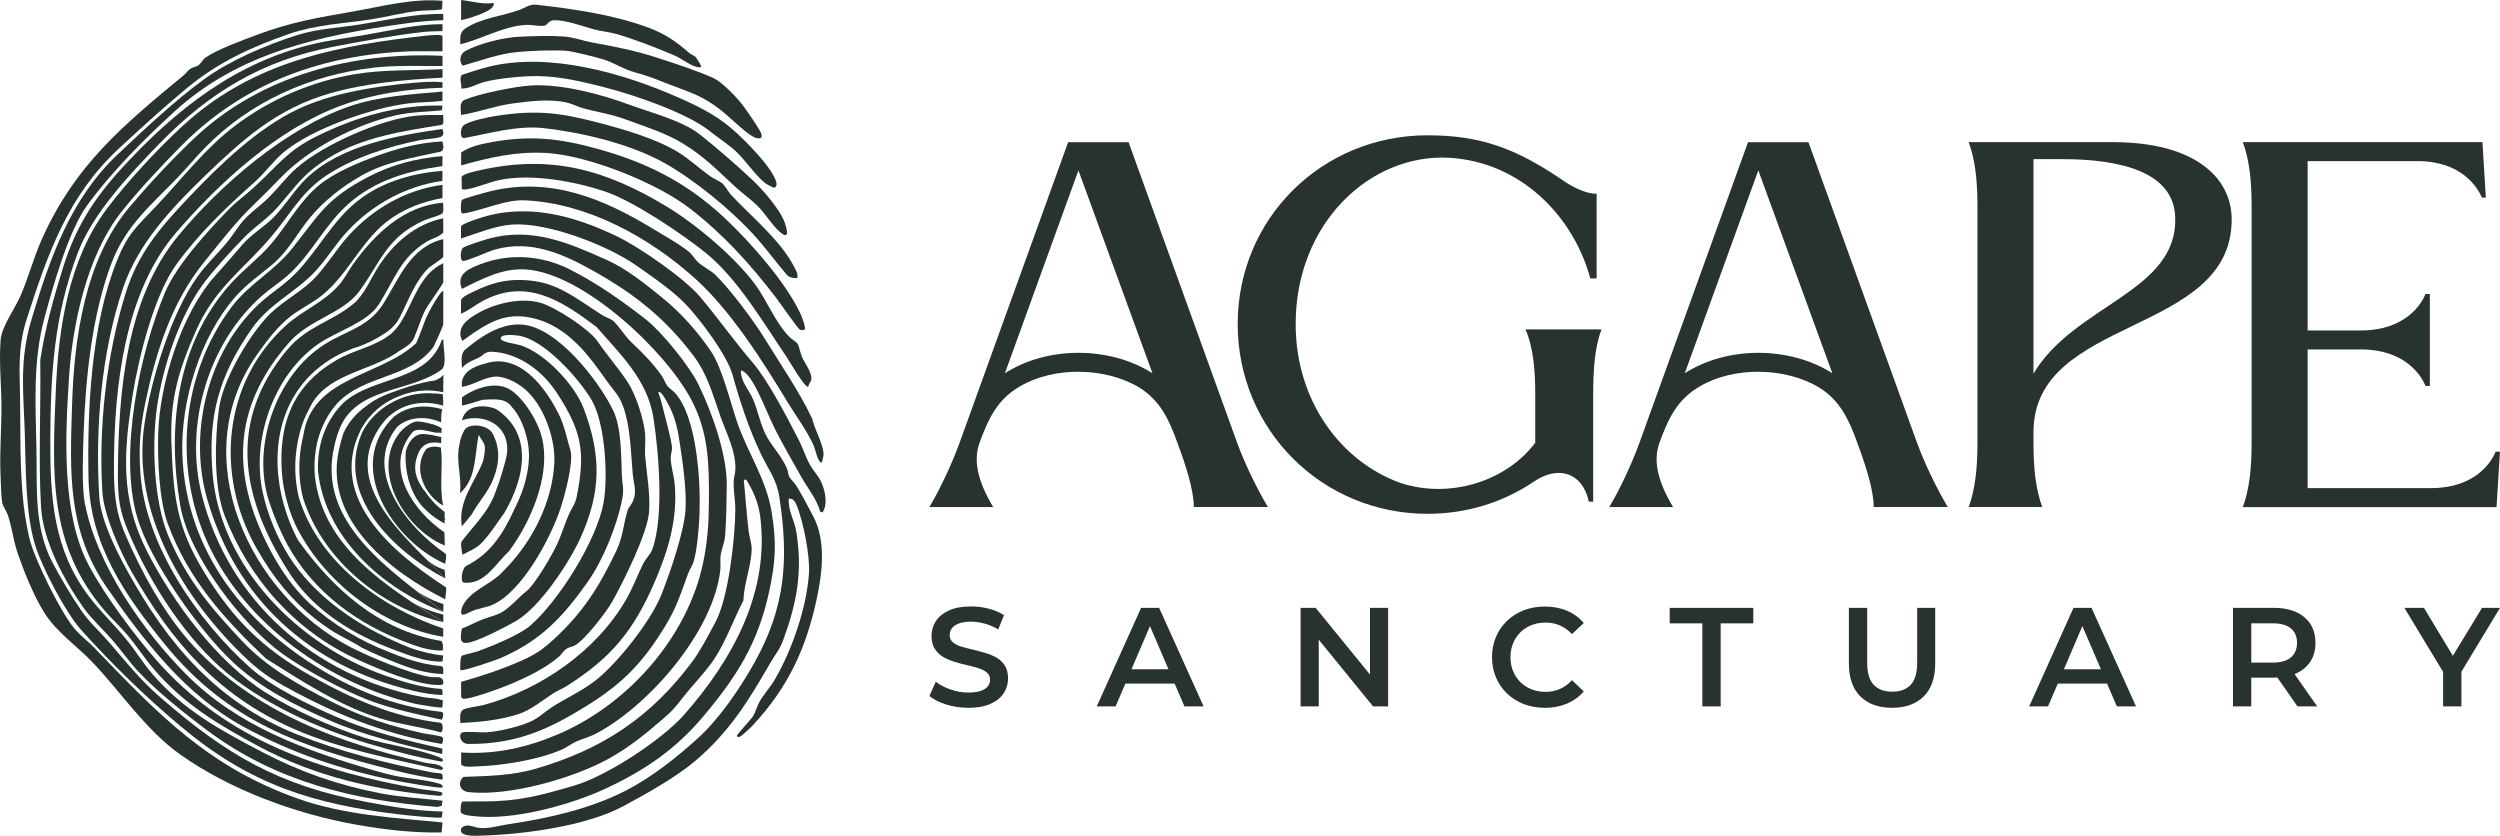 <?xml version="1.0" encoding="UTF-8"?>
<svg id="Layer_1" data-name="Layer 1" xmlns="http://www.w3.org/2000/svg" viewBox="0 0 639.52 213.79">
  <g>
    <g>
      <path d="M190.27,122.77c.43,4.32.71,8.67,1.22,12.99.17,1.43.78,3.24.79,4.59.01,4.01-2.02,9.07-2.09,13.22-2.45,4.7-4.49,10.46-7.38,14.87-2.14,3.27-5.62,6.79-8.11,9.97-2.24,2.86-2.51,3.23-5.28,5.64-4.35,3.78-8.81,7.35-13.9,10.14-9.06,4.95-25.38,9.59-35.66,8.44-2.3-.26-2.91-2.51-1.3-3.89,6.16-.24,12.28-.31,18.24-2.02,17.16-4.94,29.74-13.24,40.36-27.57,2.09-2.81,4.09-6.75,5.8-9.89,3.42-6.27,5.08-21.58,5.14-28.83.02-2.54-.56-4.95-.4-7.56.05-.81.35-1.75.4-2.58.28-4.57-2.22-9.36-3.73-13.57-2.09-5.81-3.31-10.92-7.12-15.92-7.1-9.31-14.6-15.34-24.78-21.11-8.07-4.58-16.46-8.53-25.96-5.83-1.47.42-7.23,3.03-8.04,2.89-.89-.16-.7-2.62-.11-3.29.46-.53,5.52-2.09,6.56-2.38,11.12-3.06,20.37.99,30.33,5.43,5.01,2.24,9.83,6.14,14.07,9.57,4.8,3.88,9.13,8.73,12.58,13.84,2.77,4.09,4.9,12.79,6.54,17.7,2.7,8.11,7.56,14.78,8.96,23.42,1.27,7.81,1.02,12.48-.62,20.17-2.86,13.36-8.36,21.96-17.03,32.24-6.98,8.27-14.91,13.65-24.69,18.22-9.14,4.27-23.92,8.32-33.98,7.09-.79-.1-2.88-.26-3.2-.97-.17-.5.01-2.61.42-2.75,1.85-.04,3.7-.04,5.54-.04,8.96.01,14.68-1.59,23.13-4.06,8.22-2.41,22.34-11.66,28.01-18.08,12.41-14.06,22.07-31.53,19.45-51.02-.44-3.27-1.83-6.41-3.55-9.17l-.6.11Z" fill="#28322f"/>
      <path d="M117.96,57.91c.17-.62,3.45-1.68,4.22-1.94,12.23-4.23,24.58-.89,35.85,4.59,5.65,2.75,17.01,10.6,21.02,15.33,4.65,5.49,8.8,11.42,13.51,16.88,3.78,4.39,9.1,14.51,11.85,19.93,1.05,2.06,1.81,4.56,2.91,6.42.83,1.4,1.95,2.5,2.69,4.06,1.07,2.27,1.83,5.7.4,7.91l-.58-.18c-.97-3.35-3.18-5.97-4.83-8.88-2.12-3.75-4.32-7.56-6.3-11.38-2.1-4.04-3.76-8.81-6.02-12.65-.77-1.3-1.57-2.5-2.91-3.24-.63,0,.08,2.05.2,2.38.59,1.63,1.85,3.15,2.57,4.78,1.44,3.25,1.99,7.04,3.8,10.11,1.62,2.75,3.71,4.8,5,7.91.26.63.28,1.5.56,2.03s1.31,1.51,1.76,2.22c1.46,2.28,3.1,5.48,4.39,7.93,3.36,6.34,2.28,14.69.79,21.46-2.78,12.69-7.41,22.44-16.29,31.98-.49.53-2.94,2.87-3.42,2.94-.36.06-.43.03-.65-.26-.02-.32,3.64-4.22,4.13-5,.68-1.08.99-2.5,1.66-3.7,1.1-1.97,2.81-3.76,3.97-5.77,4.38-7.54,8.1-18.32,8.7-27.05.31-4.44-1.45-13.48-3.22-17.63-.37-.87-.88-1.63-1.94-1.54-.26,3.01,1.46,5.55,1.93,8.5,1.64,10.25.12,18.19-3.37,27.71-.89,2.42-2.1,3.76-3.3,5.84-5.56,9.66-10.42,17.55-19.01,24.89-5.06,4.32-12.67,8.56-18.63,11.76-9.5,5.11-25.81,7.25-36.58,7.52-1.17.03-5.58.33-4.85-1.86,1.34-1.5,3.09-.29,4.64-.13,2.59.25,5.06-.6,7.57-.97,10.12-1.48,20.96-3.94,30.07-8.66,6.56-3.39,12.81-8.37,18.27-13.31s10.78-12.71,14.53-19.44c7.89-14.17,8.75-26.39,6.3-42.32-.69-4.48-2.85-7.08-4.71-10.98-3.08-6.44-5.34-13.33-7.24-20.18-1.39-5.01-7.95-13.72-11.56-17.64-3.39-3.68-8.79-7.37-12.95-10.29-7.45-5.22-22.62-11.12-31.75-10.56-4.43.27-9.01,2.26-13.21,3.57v-3.08Z" fill="#28322f"/>
      <path d="M113.2.2l-.13,2.2c-2.01.33-4.09.2-6.1.41-3.94.41-8.03,1.52-11.98,2.13-7.42,1.15-14.02,1.31-21.23,3.8-9.46,3.28-17.98,7.24-25.72,13.61-5.8,4.77-11.94,10.38-17.48,15.5-13.21,12.19-18.31,26.99-23.69,43.65-2.39,7.41-1.84,13.14-1.73,20.71.18,11.75-.34,24.28,2.44,35.7,1.27,5.21,8.06,18.97,11.56,23.01,1.53,1.77,3.46,3.18,5.07,4.86,16.28,16.98,29.22,30.5,52.19,38.59,11.65,4.1,24.56,4.87,36.8,6.01l-.23,2.56c-7.32.16-14.86-.73-22.06-2.02-15.27-2.73-32.02-8.87-44.72-17.85-8.89-6.29-15.05-15.78-22.48-23.61-4.27-4.49-9.28-7.66-12.58-13.05-2.55-4.15-5.01-10.22-6.6-14.86-1.12-3.28-1.48-6.7-2.52-9.79-.32-.96-1.31-2.31-1.44-3.13-.31-1.97-.32-4.69-.42-6.73-.3-6.18.26-12.11.22-18.29-.04-5.45-.65-11.22-.21-16.69.27-3.4,3.56-7.8,5.01-11.08,2.1-4.77,3.42-9.93,5.56-14.71,8.51-19.01,20.79-29.09,36.33-41.94.54-.45,1.04-1.2,1.6-1.58.67-.45,1.36-.44,1.97-.82.76-.47,1.19-1.52,1.93-2.05,2.84-2.02,9.62-4.51,13.07-5.8,8.94-3.34,15.5-4.39,24.77-6.02,7.62-1.34,14.93-3.37,22.81-2.72Z" fill="#28322f"/>
      <path d="M117.96,76.78c.17-.82,2.17-1.69,2.91-2.06,5.47-2.71,9.92-3.67,16.04-2.78,6.6.95,11.69,5.25,17.15,8.68.86.54,2.09.87,2.85,1.52,1.27,1.09,2.93,3.82,4.56,5.37,2.96,2.83,5.43,5.23,7.83,8.66.54.78.97,2.03,1.5,2.67.48.57,1.38,1.1,1.98,1.79,5.52,6.31,6.45,22.47,6.17,30.6-.12,3.41-.57,9.02-1.46,12.25-.33,1.22-1.07,2.15-1.48,3.28-1.83,5.02-2.99,8.75-5.85,13.42-5.75,9.4-10.86,14.67-20.24,20.48-9.89,6.13-18.1,9.72-30.08,9.65-2.19-.01-2.67-2.57-1.56-2.95.99-.33,4.73.06,6.13-.02,3.18-.2,8.13-1.4,11.07-2.64,2.19-.92,3.76-2.53,5.73-3.81,3.6-2.33,7.66-4.11,11.09-6.79,5.66-4.41,14.19-15.23,16.85-21.88,2.16-5.39,5.87-16.23,6.21-21.8.32-5.3-.79-12.7-1.62-18.05-.53-3.41-1.26-6.16-2.92-9.2-.25-.46-1.74-3.37-2.42-2.84.43,1.17.77,2.39,1.06,3.61.62,2.61,2.29,8.32,2.45,10.62.05.73-.35,1.74-.34,2.55.01,2,.8,4.49,1,6.57.87,8.97-1.63,17.15-5.13,25.26-5.34,12.38-11.07,19.34-22.5,26.57-1,.63-2.23,1.12-3.22,1.74-2.86,1.79-5.9,4.41-9.08,5.42-4.91,1.57-9.77,2.02-14.9,2.29.08-1.15-.39-2.76.81-3.46.78-.46,3.98-.84,5.19-1.16,14.54-3.94,28.73-13.75,36.34-26.83,1.87-3.22,2.92-6.24,4.5-9.41.58-1.17,1.82-2.29,2.26-3.5,3.06-8.29,1.69-24.73.33-33.59-1.5-9.81-8.42-16.3-14.57-23.37-9.05-6.79-17.98-12.67-29.24-6.58-1.84.99-3.5,2.37-5.43,3.21v-3.48Z" fill="#28322f"/>
      <path d="M117.76,171.44c.02-.79-.16-3.22.44-3.73.16-.13,3.28-.83,3.98-1.09,3.59-1.32,10.6-4.13,13.36-6.5,7.39-6.34,17.18-22,18.87-31.59,1.18-6.68.41-20.37-3.12-26.29-3.3-5.52-12.06-15.34-18.59-16.37-.76-.12-4.84-.6-4.6.81.14.82,4.06,1.33,4.96,1.61,6.32,1.97,13.99,10.17,16.29,16.29,4.53,12.03,4.43,21.39-.89,33.08-2.91,6.4-10.33,17.59-16.39,21.16-2.56,1.5-8.6,4.56-11.33,5.36-3.3.97-3.03-.62-2.59-3.38,1.88-.7,3.63-1.74,5.52-2.43,2.98-1.08,4.13-.99,6.7-3.23,1.63-1.42,2.57-2.53,4.37-3.97,2.2-1.76,6.62-9.41,7.88-12.18,1.09-2.41,1.86-4.99,2.91-7.42.7-1.61,1.59-2.54,1.97-4.39,2.34-11.53,1.32-16.91-5.03-26.65-3.65-5.59-9.76-10.26-16.68-10.55-.96-.04-1.22.16-2.01.56-1.35,1.51-4.01,1.51-5.61,3.64,0-1.6-.53-3.73,1-4.88.99-.83,2.05-1.67,3.17-2.45,3.35-2.33,7.18-4.12,11.21-3.82,8.98.66,19.53,14.26,23.25,21.84,2.23,4.55,2.07,11.79,2.28,16.79.1,2.24.58,3.2.14,5.7-1.19,6.66-4.91,15.88-8.8,21.39-6.41,9.08-12.1,15.18-22.47,19.64-1.14.49-9.74,3.46-10.18,3.03Z" fill="#28322f"/>
      <path d="M113.19,9.14v3.97h-8.05c-22.66.86-42.69,8-58.7,24.13-4.98,5.02-11.14,11.57-15.48,17.09-8.68,11.03-12.43,28.51-13.31,42.31-.94,14.73-1.99,34.84,5.13,48.11,4.1,7.63,11.47,17.56,17.21,24.1,18.03,20.54,41.77,28.49,68.04,33.08.88.15,4.8.44,5.08.88.25.39-.27.75-.59.78-16.37-1.4-31.83-4.9-46.33-12.66-10.26-5.49-19.11-10.76-26.79-19.7-2.41-2.81-4.47-6.03-6.86-8.84-1.78-2.11-3.85-3.98-5.66-6.06-14.59-16.85-13.5-35.48-12.6-56.51.68-15.9,3.25-33.35,13.02-46.37,5.27-7.02,12.8-15.11,19.24-21.08,16.71-15.48,36.5-20.13,58.63-22.81,2.04-.25,4.72-.59,6.73-.64.46-.01.86.11,1.29.22Z" fill="#28322f"/>
      <path d="M117.96,192.49c8.8.57,16.82-1.26,24.83-4.67,17.77-7.58,33.03-24.69,37.06-43.79,1.18-5.59,1.48-10.5,1.5-16.2.03-9.13-.07-17.04-4.41-25.39-6.55-12.61-27.43-32.19-42.01-33.48-6.18-.54-11.43,2.29-16.76,4.94-1.62-3.77,1.84-5.2,4.71-6.31,7.39-2.85,15.64-2.28,22.7,1.24,6.89,3.44,13.51,8.11,19.56,12.82,4.17,3.25,11.29,12.05,13.58,16.81,3.44,7.12,7.31,17.94,7.19,25.81-.06,4.17-.1,8.55-.41,12.7-.14,1.93-.97,3.54-1.17,5.18-.15,1.18.07,2.47-.07,3.7-1.77,15.71-18.31,34.81-31.99,41.91-1.69.87-3.34,1.22-4.98,1.98-1.19.55-2.31,1.46-3.56,2-6.29,2.72-15.44,4.15-22.28,4.34-1.09.03-2.67.24-3.48-.5v-3.08Z" fill="#28322f"/>
      <path d="M113.2,17.68v2.19c-9.62.51-19.73,1.38-29,4.07-13.37,3.88-22.16,11.75-31.89,21.15-8.49,8.2-17.09,17.35-20.9,28.77-5.55,16.68-7.07,35.66-6.02,53.19.35,5.83,4.3,13.76,7.13,18.9,10.36,18.82,23.06,33.78,43.49,41.93,10.96,4.37,22.83,7.38,34.41,9.69.7.14,1.93.16,2.46.32s.38,1.57.23,1.56c-4.18-.55-8.22-1.39-12.3-2.4-23.84-5.91-42.54-12.49-58.51-32.07-10.35-12.69-19.35-25.68-19.66-42.71-.33-17.66.66-38.98,7.25-55.51,2.86-7.18,5.14-8.8,10.13-14.1,6.6-7.01,12.55-14.81,20.29-20.63,8.93-6.71,19.56-11.27,30.62-13.08,7.36-1.21,14.86-.87,22.29-1.26Z" fill="#28322f"/>
      <path d="M113.2,14.3v2.58c-5.86.06-11.73-.24-17.56.42-16.3,1.85-31.79,8.75-43.24,20.53-2.28,2.34-4.39,4.89-6.65,7.26-6.9,7.21-13.51,12.48-17.19,22.14-5,13.14-6.65,29.26-7.16,43.3-.17,4.78-.55,13.77.3,18.19,3,15.7,14.81,32.6,25.93,43.8,13.19,13.29,30.65,19.54,48.28,24.63,1.57.45,3.14.87,4.73,1.23,3.61.81,8.52,1.07,11.8,2.11.47.15.91.37.76.93-.41.43-10.32-1.41-11.73-1.68-13.92-2.75-26.9-7.09-39.33-13.91-14.63-8.02-25.37-21.9-34.72-35.4-10.28-14.84-9.53-29.68-8.98-47.05.54-17.05,3.35-37.02,14.71-50.45,5.02-5.93,11.21-12.59,16.88-17.89,16.88-15.79,40.34-21.84,63.17-20.76Z" fill="#28322f"/>
      <path d="M113.39,3.57v1.59c-3.22.11-6.42.38-9.6.83-21.71,3.07-42.45,7.32-59.13,22.51-7.86,7.16-16.03,15.38-22.32,23.96-4.82,6.57-8.79,20.81-10.99,28.94-2.95,10.9-2.26,22.14-2.03,33.31.2,10.07-.68,20.11,4.13,29.24,2.03,3.85,4.84,8.59,7.3,12.17,2.17,3.16,4.68,5.32,7.14,8.16,4.51,5.21,7.81,9.49,13.11,14.1,16.9,14.7,30.3,22.57,52.7,26.76,6.36,1.19,13.04,2.34,19.51,2.45l-.19,1.5c-.51.36-9.1-.55-10.44-.71-22.73-2.65-38.69-7.77-56.32-22.54-8.9-7.46-17.8-16.08-25.53-24.73-4.01-4.49-10.18-16.29-11.87-22.1-2.41-8.27-2.24-19.59-2.52-28.27-.35-10.7-1.42-18.57,1.73-29.05,4.67-15.58,9.96-30.84,22.1-42.26,6.72-6.33,14.58-13.73,21.99-19.13,6.73-4.91,16.03-8.86,24-11.36,5.05-1.59,10.27-1.8,15.47-2.61,7.23-1.13,14.43-2.92,21.78-2.75Z" fill="#28322f"/>
      <path d="M113.2,6.16v1.79c-1.55.07-3.31.06-4.84.22-7.29.8-15.95,2.41-23.21,3.81-17.99,3.47-31.53,11.62-44.17,24.57-7.56,7.75-17.27,17.99-21.1,28.16-6.02,15.98-6.94,30.7-7.01,47.62-.06,14.75.7,28.23,9.95,40.33,2.94,3.85,6.47,7.2,9.52,10.94,2.3,2.82,4.19,5.95,6.57,8.73,8.02,9.35,17.47,14.47,28.2,20.07,9.77,5.1,19.32,8.44,30.19,10.53,5.25,1.01,10.58,1.31,15.89,1.89l-.17,1.3-1.11.3c-21.5-1.67-41.23-6.47-58.68-19.41-5.79-4.29-12.87-9.96-17.8-15.17-2.34-2.47-4.32-5.37-6.55-7.95-2.34-2.71-5.48-5.55-7.5-8.39-4.99-7.06-10.41-17.14-10.89-25.86-.68-12.31-.02-25.23-.19-37.55,1.21-7.98,3.45-16.04,5.86-23.74,3.21-10.26,7.86-17.56,15.09-25.43,13.59-14.8,28.97-26.99,48.97-31.68,4.42-1.04,8.89-1.57,13.35-2.34,6.53-1.13,12.93-2.74,19.63-2.72Z" fill="#28322f"/>
      <path d="M113.19,21.06v1.39c-8.81.27-17.64,1.53-25.93,4.56-16.11,5.91-31.03,19.56-42.11,32.38-13.28,15.37-15.89,39.42-16,59.09-.04,6.57.17,11.83,2.76,17.92,4.21,9.94,10.27,20.95,17.61,28.87,15.7,16.93,37.23,24.86,59.34,29.86,1.56.35,3.56.15,4.53,1.43l-.49.42c-12.69-2.9-26.03-5.34-37.98-10.62-19.2-8.47-30.87-22.06-41.15-39.9-2.99-5.19-7.22-14.73-7.58-20.62-1.01-16.59,1-34.7,5.86-50.55,3.25-10.59,8.92-17.07,16.38-24.94,7.75-8.17,17.46-17.53,27.68-22.38,8.7-4.13,19.47-5.83,29.04-6.72,2.71-.25,5.33-.48,8.04-.2Z" fill="#28322f"/>
      <path d="M113.19,23.44l-.02,2.36c-2.83.37-5.74.3-8.59.64-9.34,1.11-24.89,6.48-32.11,12.59-2.56,2.17-4.76,5.27-7.34,7.55-7.25,6.42-14.3,13.18-20.03,21.09-5.62,7.76-9.61,23.65-11.13,33.17-2.32,14.59-3.28,26.61,3.64,40.2,6.67,13.1,17.96,28.37,30.51,36.23,7.13,4.46,17.23,8.96,25.26,11.49,5.93,1.87,13.58,2.77,19.06,4.97.35.14.68.38.95.64l-.31.48c-6.34-1.13-12.63-2.79-18.8-4.61-12.85-3.78-28.12-10.68-38.1-19.71-10.22-9.24-19.08-23.51-24.07-36.32-1.91-4.9-1.99-9-1.94-14.13.17-20.07,2.17-43.69,15.38-59.71,10.86-13.17,27.6-27.61,43.9-33.18,7.71-2.63,15.68-3.04,23.74-3.77Z" fill="#28322f"/>
      <path d="M117.96,174.42c5.16-1.48,10.32-3.15,15.23-5.33,3.66-1.62,5.46-2.8,8.41-5.5,7.54-6.9,11.69-13.53,16.06-22.68,1.8-3.77,1.77-6.86,2.91-10.4.25-.79,1.05-1.54,1.39-2.38,1-2.44.13-4.41-.1-6.85-.54-5.93-.57-16.01-4.29-20.74-1.51-1.92-2.48-3.25-3.89-5.24-4.2-5.91-9.25-11.68-16.5-13.7-6.65-1.84-11.07.2-15.93,3.5-.97.66-1.96,1.37-2.99,2.11-.89-1.76-.5-3.2.46-4.39.95-1.19,2.47-2.12,3.81-2.86,4.47-2.45,10.82-3.93,15.8-2.48,3.71,1.08,12.41,6.69,14.56,9.87,2.45,3.62,5.36,6.85,7.75,10.53,2.05,3.17,4.12,9.51,4.4,13.28.13,1.8-.14,3.76,0,5.56.37,4.46,1.37,9.81.99,14.3-.47,5.58-6.44,17.49-9.3,22.68-1.52,2.76-7.04,9.91-9.66,11.4-.73.41-1.43.31-2.36,1.02-.72.55-1,1.21-1.62,1.76-4.83,4.27-13.51,7.77-19.67,9.73-.92.29-4.4,1.41-5.06,1.09-.1-.1-.4-.34-.4-.4v-3.87Z" fill="#28322f"/>
      <path d="M113.18,32.99c.34.82.43,1.76-.57,2.08-1.31.42-3.66.48-5.18.78-8.11,1.62-17.31,4.55-24.18,9.2-6.38,4.32-9.19,10.1-14.06,15.74-7.32,8.5-14.27,12.96-19.07,23.84-4.41,9.99-6.69,17.55-6.27,28.71.49,13.33,1.24,21.35,8.27,32.85,7.4,12.11,15.02,19.7,27.36,26.67,10.39,5.86,21.26,10.63,33.26,12.03.69.28.69,2.39-.05,2.44-5.02-1.41-10.39-2-15.35-3.53-10.55-3.24-20.08-9.55-29.34-15.35-10.7-10.15-19.93-20.38-25.09-34.51-2.23-6.12-2.62-16.43-2.44-23.01.36-12.81,5.95-30.84,14.61-40.42,2.39-2.64,4.62-5.26,6.95-7.95s5.39-4.41,7.85-6.85c3.1-3.09,5.36-7.08,8.54-10.13,8.81-8.45,23.1-10.91,34.75-12.6Z" fill="#28322f"/>
      <path d="M113.19,27.02l-.13,1.2c-3.99.4-7.86.4-11.79,1.28-10.13,2.26-22.18,8.41-29.4,15.89-2.59,2.68-4.86,4.96-7.55,7.55-4.09,3.95-8.45,9.61-12.11,14.11-8.33,10.24-12.4,23.24-15.04,36.01-1.35,6.53-1.71,11.31-1.25,18.01,1.27,18.43,14.59,37.63,28,49.67,5.56,4.99,15.2,9.65,22.12,12.65,8.77,3.8,17.83,6.03,27.14,8.12l-.09,1.38c-9.87-2.4-19.7-4.62-29.04-8.71-8.89-3.89-17.25-8.09-24.4-14.73-8.66-8.04-21.3-25.89-24.58-37.2-4.71-16.22.63-41.92,7.11-57.36,2.98-7.1,10.86-15.67,16.28-21.26,2.08-2.15,4.3-3.69,6.46-5.66,6.03-5.49,8.44-9.37,16.22-13.18,10.04-4.93,20.74-8.06,32.05-7.78Z" fill="#28322f"/>
      <path d="M113.39,29.4c-.12.68.32,2.2-.34,2.54-9.89,1.59-20.42,3.13-29.05,8.5-6.79,4.23-8.15,7.11-13.12,12.7-2.52,2.84-5.68,4.83-8.25,7.44-3.14,3.18-7.3,7.73-10.02,11.23-6.53,8.38-11.05,22.1-12.49,32.61-1.3,9.47-.79,23.74,2.91,32.58,4.7,11.21,10.81,18.39,19,27.08,6.4,6.79,14.49,11.22,22.74,15.4,7.89,3.99,14.85,6.17,23.48,8.11.91.2,4.62.6,4.95,1.01s.05,1.23-.13,1.72c-13.21-2.23-25.42-6.83-37.17-13.09-5.02-2.67-8.39-4.54-12.58-8.47-16.04-15.06-29.81-37.4-26.36-60.34,1.73-11.48,6.76-28.1,13.49-37.56,2.34-3.29,5.19-5.92,7.71-8.98,1.5-1.82,2.69-3.92,4.27-5.66,1.79-1.98,4.06-3.5,5.97-5.36,2.56-2.49,4.72-5.44,7.44-7.85,6.71-5.95,21.6-12.53,30.5-13.4,2.34-.23,4.7-.2,7.05-.2Z" fill="#28322f"/>
      <path d="M113.19,47.28v3.38c-5.26.96-10.18,2.83-14.4,6.16-6.78,5.37-10.34,14.46-17.44,19.51-2.3,1.63-4.85,2.89-7.08,4.64-3.35,2.63-6.08,6.28-8.53,9.75-18.39,26.1-2.12,61.24,23.87,74.79,4.8,2.5,15.55,7.01,20.72,7.69.93.12,2.59-.34,2.97.81.29.89.09,1.21-.81,1.22-5.88.1-15.76-4.1-21.23-6.6-15.73-7.21-27.62-20.61-33.8-36.73-2.84-7.41-2.53-19.41-1.46-27.28.98-7.25,6.97-17.48,11.79-22.98,3.64-4.15,8.17-6.21,11.93-9.73,3.29-3.08,6.32-8.23,9.53-11.73,6.27-6.86,14.64-11.66,23.94-12.91Z" fill="#28322f"/>
      <path d="M113.17,36.18c.19.89.63,2.15-.43,2.6-7.34,1.68-14.06,2.52-20.66,6.35-4.68,2.72-9.06,6.14-12.56,10.29-3.58,4.25-5.53,8.64-9.93,12.31-3.29,2.74-6.42,4.86-9.33,8.15-9.06,10.23-14.11,26.9-13.61,40.44.92,25.12,16.67,44.43,37.82,56.34,8.86,4.99,18.32,8.32,28.49,9.45.78.11.28,1.93-.04,1.99-7.45-1.68-14.71-3.12-21.7-6.27-6.02-2.72-13.65-6.76-19-10.6-10.37-7.46-23.91-25.16-26.1-37.86-3.44-19.94-1-41.4,12.95-56.86,3.15-3.49,7.17-6.48,10.23-10.04,4.21-4.9,7.29-11.04,12.43-15.19,4.07-3.29,10.02-5.72,14.94-7.5,5.26-1.9,10.92-3.35,16.52-3.6Z" fill="#28322f"/>
      <path d="M113.19,39.93l-.02,2.56c-8.93,1.25-17.15,3.6-24.02,9.65-6.01,5.29-9.32,12.65-15.29,18.08-2.13,1.94-4.61,3.47-6.76,5.36-13.91,12.2-19.99,33.11-15.48,51.04,6.85,27.22,29.05,46.53,56.4,51.67,1.77.33,3.69.25,5.27.89l-.12,1.77c-.31.27-5.88-.68-6.73-.87-21.98-4.99-43.63-20.26-53.21-40.95-8.99-19.42-6.93-43.45,6.05-60.64,4.52-5.99,10.75-9.01,15.46-14.94,7.08-8.92,8.75-12.69,19.45-18.29,6.03-3.15,12.21-4.75,19.01-5.33Z" fill="#28322f"/>
      <path d="M113.39,51.85c-.12.79.29,2.23-.29,2.79-.46.45-3.67,1.32-4.62,1.74-9.52,4.26-11.04,10.54-16.51,18.06-4.15,5.71-12.78,7.23-17.92,13.07-13.79,15.66-15.22,32.12-6.14,50.82,2.44,5.03,5.07,9.16,8.1,12.7,1.01,1.18,2.07,2.29,3.18,3.34,5.95,5.33,12.87,9.6,20.57,12.52,1.41.58,2.84,1.13,4.29,1.61,2.9.96,5.88,1.67,8.88,1.89.75.35.37,1.34.45,2.04-4.12-.13-7.73-1.21-11.52-2.69-1.67-.65-3.28-1.31-4.83-1.99s-3.05-1.37-4.5-2.08c-2.59-1.7-5.26-2.77-8.11-4.63-1.26-.84-2.48-1.72-3.66-2.64-5.9-4.63-10.82-10.43-15.29-18.41-10.42-18.61-8.49-42.09,7.68-56.75,4.4-3.99,9.86-5.92,13.81-10.63,1.32-1.57,2.23-3.46,3.42-5.12,5.52-7.67,13.07-14.92,23.01-15.63Z" fill="#28322f"/>
      <path d="M113.39,61.18v4.47c0,.38-3,2.25-3.58,2.78-3.63,3.29-5.42,8.75-7.67,12.99-.72,1.35-1.77,2.46-3.02,3.39-2.78,1.92-5.98,3.52-8.92,4.34-1.55.63-3.04,1.26-4.35,1.99-15.53,8.68-17.75,26.79-11.88,42.07.65,1.7,1.41,3.36,2.26,4.96,8.93,12.46,20.65,23.12,36.62,25.78.53.53.53,1.6.45,2.32-.23.33-2.26.02-2.77-.04-1.87-.23-4.04-.92-6.16-1.75-12.83-4.79-24.02-12.78-30.82-25.1-.91-1.67-1.74-3.42-2.52-5.25-.78-1.83-1.49-3.73-2.15-5.72-4.64-14,1.67-32.42,14.12-40.31,5.64-3.57,11.28-4.41,15.04-10.38,4.08-6.47,6.9-14.53,15.33-16.55Z" fill="#28322f"/>
      <path d="M113.39,55.82v3.68c-1.08,1.12-2.75,1.45-4.11,2.25-6.87,4.07-8.45,10.02-12.42,16.18-2.93,4.56-10.66,6.79-15.28,9.95-11.55,7.88-17.41,24.72-14.34,38.23,1.13,4.96,2.93,9.6,5.3,13.86.79,1.42,1.65,2.8,2.57,4.13,7.38,10.29,18.56,17.21,30.11,21.74,1.34.45,2.69.84,4.06,1.16,1.37.31,2.74.55,4.11.67l-.21,1.58c-2.09.05-4.21-.33-6.29-.92s-4.12-1.36-6.06-2.1c-10.35-3.85-19.94-9.71-26.26-18.84-1.04-1.58-2.03-3.16-2.95-4.75-10.15-17.49-12.58-35.68,1.65-52.93,5.25-6.36,11.51-7.3,17.18-12.02,2.76-2.3,4.42-6.5,6.37-9.52,3.84-5.95,9.46-10.88,16.57-12.33Z" fill="#28322f"/>
      <path d="M113.19,43.7l-.02,2.56c-9.38,1.36-17.91,6.02-24.32,12.93-2.85,3.08-5.06,6.72-7.85,9.83-5.18,5.77-11.94,8.4-16.64,15.14-8.36,11.99-11.23,22.31-9.97,37.11,2.03,23.84,22.04,43.71,43.75,51.41,4.63,1.64,9.82,3.28,14.73,3.55l.3.3.03,1.26c-2.57-.07-5.21-.53-7.71-1.13-26.03-6.18-45.27-23.34-52.58-49.33-4.89-17.38.63-38.52,14.31-50.45,2.19-1.91,4.69-3.52,6.85-5.47,6.98-6.27,10.71-15.32,18.61-20.92,5.94-4.22,13.3-6.24,20.52-6.79Z" fill="#28322f"/>
      <path d="M113.39,67.34v4.87c0,.41-3.89,5.76-4.47,6.85-.68,1.28-1.15,2.48-1.55,3.6s-.76,2.16-1.2,3.13c-.77,2.55-2.9,3.09-5.03,4.68-7.46,4.79-18.11,5.33-22.08,14.21-.92,1.6-1.68,3.46-2.27,5.62-1.07,3.98-1.43,7.82-1.18,11.49.12,1.84.4,3.63.81,5.39,5.01,16.55,20.99,28.27,36.96,33.59v2.13c-15.98-2.66-30.89-14.38-37.9-28.82-.65-1.47-1.22-2.97-1.69-4.5-.95-3.06-1.55-6.24-1.73-9.49-.6-11.05,2.5-19.19,9.72-25.04,1.2-.97,2.52-1.88,3.96-2.73,4.73-2.92,10.06-3.46,14.35-6.98.89-.78,1.73-1.76,2.52-3.04,3.21-5.19,4.76-12.2,10.77-14.96Z" fill="#28322f"/>
      <path d="M210.33,118.2c-.94.78-1.81-3.29-2.03-3.83-1.48-3.66-4.64-7.88-6.74-11.34-6.44-10.62-14.6-23.6-23.9-31.92-11.67-10.44-27.31-19.09-43.31-19.86-5.21-.25-10.76,2.56-15.89,3.38l-.32-.09c-.37-.27-.29-2.88,0-3.36.24-.39,6.51-2.07,7.48-2.3,15.25-3.65,28.69,1.91,41.39,9.64,2.49,1.52,7.42,4.28,9.42,6.07.73.65,1.28,1.69,2.11,2.46,1.31,1.21,3.25,2.09,4.47,3.28,3.76,3.64,9.87,11.83,12.65,16.35,4.11,6.7,8.72,13.31,12.12,20.46.56,2.6,2.7,6.29,2.9,8.84.06.76-.33,1.48-.36,2.23Z" fill="#28322f"/>
      <path d="M206.76,98.93c-.73.56-5.02-6.85-5.48-7.53-5.9-8.68-12.59-20.14-20.76-26.72-6.13-4.93-18.52-13.28-25.81-15.71-7.76-2.59-18.57-4.56-26.62-2.99-2.82.55-6.08,2.02-8.68,2.44-.42.07-.86.13-1.26-.04l-.08-3.09c.39-.87,3.64-1.51,4.63-1.73,18.15-4.13,32.19-.16,47.7,9.19,7.55,4.55,17.38,12.8,22.66,19.85,3.09,4.13,5.19,9.82,8.87,13.58.48.5,1.89,1.35,2.15,1.82.36.66.66,2.35,1.07,3.3.69,1.6,2.71,4.17,2.38,5.88-.11.55-.72,1.12-.76,1.74Z" fill="#28322f"/>
      <path d="M113.39,74.49v8.44c0,.45-2.17,5.2-2.56,5.88-5.98,8.04-17.69,6.97-24.62,14.43-3.46,3.99-5.19,8.65-5.64,13.52-.15,1.62-.15,3.26-.04,4.91,1.95,18.33,18.46,28.45,32.84,37.5-15.98-3.73-30.89-15.98-35.86-31.8-.39-1.57-.66-3.18-.81-4.84-.15-1.65-.17-3.35-.05-5.09.13-1.99.45-4.03.96-6.13,2.22-15,19.8-15,28.85-23.52.53-1.07,1.07-2.66,1.72-4.31.37-1.07.82-2.27,1.54-3.63.69-1.34,2.17-3.94,3.12-5.03.18-.21.19-.42.56-.33Z" fill="#28322f"/>
      <path d="M117.96,42.31v-3.28c2.02-1.49,5.03-2.16,7.51-2.62,10.05-1.87,17.53-1.05,27.25,1.63,12.62,3.48,22.79,8.56,32.38,17.48,6.62,6.15,15.92,16.64,19.7,24.8.29.63,1.38,3.5,1.07,3.92-.29.26-.8.26-1.17.15-.53-.16-5.37-7.19-6.22-8.28-6.79-8.77-13.04-15.79-21.84-22.66-8.47-6.62-26.01-13.65-36.75-14.31-7.76-.47-14.59,1.12-21.95,3.18Z" fill="#28322f"/>
      <path d="M203.98,71.12c-.91.07-1.88-.06-2.59-.69-2.99-3.44-5.64-7.19-8.73-10.54-5.93-6.43-15.1-13.94-22.72-18.21-8.62-4.83-20.84-7.75-30.65-8.88-6.94-.8-13.88,1.3-20.65,2.54-1.04-.06-.91-2.56-.08-3.25,1.38-1.14,6.57-2.18,8.46-2.46,10.01-1.52,15.87-.88,25.54,1.62,6.53,1.69,15.08,4.13,20.8,7.61,2.99,1.82,5.47,4.2,8.3,6.21.83.59,2.65,1.4,3.23,1.93.49.45,1.43,2.12,2.12,2.85,5.09,5.45,12.48,11.47,16.01,18.16.53,1,1.15,1.93.96,3.11Z" fill="#28322f"/>
      <path d="M199.28,59.13c-1.95-1.74-3.54-4.54-5.53-6.49-1.76-1.73-3.85-3.19-5.67-4.86-4.53-4.17-7.77-7.58-13.13-10.91-4.53-2.82-9.63-4.36-14.63-6.22-4.03-1.51-7.34-1.9-11.3-3-1.26-.35-2.39-.98-3.65-1.31-4.38-1.16-9.69-.47-14.18.12s-8.77,2.25-13.24,2.96c-.02-1.38-.6-3.24.96-3.91,3.59-1.53,12.88-3.4,16.83-3.64,7.89-.48,17.92,2.21,25.27,4.92,5.56,2.05,13.63,4.1,18.13,7.69,4.31,3.44,9.49,7.93,13.51,11.72,2.55,2.4,7.08,7.63,8.15,10.92.7,2.14,1.11,4.38-1.53,2.03Z" fill="#28322f"/>
      <path d="M132.82,9.4c3.44-.19,8.06-.31,11.46-.06,2.4.18,4.84,1.09,7.21,1.53,6.09,1.12,10.94,2.04,16.88,3.98,4.29,1.4,10.11,3.29,14.14,5.13,2.19,1,5.83,4.79,7.35,6.75.88,1.13,4.4,6.23,4.82,7.3.7,1.8-.97,1.52-2.09.9-2.34-1.29-6.07-5.16-8.5-7-4.6-3.48-7.13-4.12-12.34-6.13-3.34-1.29-5.6-2.28-9.1-3.22-3.24-.87-5.53-2.54-8.33-3.39-1.91-.58-7.89-2.11-9.67-2.21-3.42-.2-8.84,0-12.29.33-4.84.45-9.38,2.21-14.01,3.49-1-1.19-.7-2.98.66-3.73,3.64-1.99,9.68-3.45,13.81-3.68Z" fill="#28322f"/>
      <path d="M134.98,100.19c-.97-.95-2.22-1.86-3.58-2.57s-2.81-1.19-4.19-1.29c-3.17-.02-5.84,2.11-9.03,2.65-.53-3.73,3.2-5.33,5.9-5.97,1.45-.49,2.85-.65,4.19-.54,6.69.53,11.79,7.73,14.63,13.4,1.54,3.08,2.04,6.09,3.02,9.3.89,2.93-1.48,11.7-2.52,14.85-2.55,7.64-9.92,21.61-17.69,24.82-1.06.44-2.19.56-3.23.94-2.17.19-5.37,3.39-4.3-.34,1.6-4.26,7.46-5.86,10.47-9.24,1.23-1.22,2.4-2.52,3.5-3.89,5.49-6.83,9.17-15.28,9.65-23.82.34-6.01-2.48-14.07-6.82-18.3Z" fill="#28322f"/>
      <path d="M117.96,22.65c.28-1.09-.71-2.83.32-3.55,2.12-.67,4.24-1.4,6.39-1.95,15.68-4.01,35,1.59,49.44,8.05,5.52,2.47,9.8,4.65,14.27,8.77,2.96,2.73,8.56,8.39,10.01,12.04.28.7.53,1.8-.44,2.03-.82-.42-1.7-.77-2.41-1.36-2.77-2.31-5.2-6.24-8.05-8.64-1.78-1.5-3.94-2.91-5.87-4.46-5.83-4.69-19.5-9.33-26.91-11.23-5.69-1.46-11.3-2.8-17.18-2.89-3.65-.05-10.1.57-13.62,1.5-2.01.53-3.81,1.76-5.96,1.69Z" fill="#28322f"/>
      <path d="M113.43,95.85c0,.27-.03,2.35-.03,2.62,0,.14-.02,1.72-.02,1.86-1.37-.3-3.43-.6-5.91-.35-.64.06-2.82.31-5.47,1.4-1.35.56-4.78,2.01-7.65,5.48,0,0-1.38,1.62-2.28,3.54-7.99,16.95,7.99,30.73,21.84,39.73.53,0,0,2.12,0,3.18-13.85-6.89-30.89-20.13-27.31-37.76.5-2.46,1.21-4.62,1.21-4.62,1.71-3.94,4.63-6.16,6.22-7.33,2.63-1.95,4.94-2.77,8.35-3.98,3.17-1.13,5.89-1.77,7.81-2.14.37-.01,1-.08,1.7-.41.8-.38,1.29-.91,1.53-1.21Z" fill="#28322f"/>
      <path d="M113.4,86.89c-.01,2.44,1.05,6.67-.55,7.73-7.99,5.82-21.84,4.23-26.1,15.34-.53,1.39-.94,2.79-1.23,4.19-4.63,19.62,14.55,31.79,27.86,42.37-15.45-5.82-30.36-19.04-32.04-36.17-.04-1.57.04-3.14.26-4.68.67-4.62,2.62-9.01,6.21-12.58,7.46-6.88,21.3-5.29,25.14-15.94.12-.17-.04-.36.44-.26Z" fill="#28322f"/>
      <path d="M118.16,103.68c.02-.44.02-1.5.02-2.04,3.73-2.66,9.05-4.26,12.63-1.76,1.15.81,2.24,1.91,3.22,3.14,1.96,2.46,3.48,5.42,4.19,7.52,2.75,8.09-.56,18.56-5.46,26.66-.82,1.35-1.68,2.63-2.56,3.82-3.51,3.23-6.17,8.56-11.5,8.03-1.07,0-.53-3.73.53-4.26,6.39-3.2,9.59-8.52,12.33-14.47.71-1.43,1.37-2.88,1.93-4.39.56-1.5,1.01-3.05,1.31-4.67.33-1.53.52-3.09.52-4.69,0-1.59-.19-3.22-.63-4.89-.35-1.34-.82-2.73-1.43-4.03-.61-1.3-1.36-2.5-2.27-3.46-1.64-2.55-4.84-2.01-7.57-1.92-.73.18-5.02,1.65-5.28,1.41Z" fill="#28322f"/>
      <path d="M117.76,11.32c-.01-1.65-.25-2.99,1.25-4.01,4.04-2.74,9.5-3.14,14.04-4.84,1.39-.52,2.17-1.3,3.87-1.29,9.74,1.11,19.52,2.46,28.76,5.82,4.31,1.56,7.2,3.56,10.58,6.51.47.41,1.2.6,1.69,1.09.26.27,1.44,2.12,1.39,2.38-.06.3-.38.24-.6.22-1.9-.16-4.27-2.18-6.16-2.99-4.23-1.83-10.55-4.28-14.94-5.52-1.93-.55-3.85-.67-5.76-1.19-3.09-.85-6.71-2.28-10-2.33-1.6-.03-1.75,1.24-2.58,1.39-1.33.25-3.25-.27-4.76-.19-5.68.3-11.31,3.63-16.79,4.96Z" fill="#28322f"/>
      <path d="M113.24,100.84c.14.81.14,1.88.14,2.94-4.62-1.42-9.23-.71-12.74,1.81-.88.63-1.69,1.38-2.41,2.23-12.54,15.66,6.1,30.04,15.69,40.16-13.32-6.92-28.23-21.3-21.31-37.28.53-1.06,1.18-2.07,1.93-3,3.75-4.67,9.98-7.55,16.27-7.06.81-.01,1.62.12,2.43.2Z" fill="#28322f"/>
      <path d="M118.29,141.9c-.11-.84-.64-2.97-.11-3.5,3.2-4.26,6.92-7.46,8.75-13.04.48-1.22.91-2.49,1.31-3.79.4-1.29.77-2.61,1.12-3.94,2.13-7.99-4.79-12.25-11.18-10.12,1.07-4.79,7.46-3.73,9.05-2.66,7.66,5.33,7.41,13.77,4.15,21.62-.65,1.57-1.42,3.11-2.28,4.59-1.87,2.56-3.46,5.22-5.7,7.62-1.48,1.63-3.25,2.22-5.11,3.23Z" fill="#28322f"/>
      <path d="M113.11,104.67c-.26,1.24-.26,2.3-.26,3.37-1.86-.8-3.86-1.2-5.79-1.07s-3.79.8-5.4,2.13c-9.05,11.19,2.13,25.57,12.25,32.49.53.53,0,1.6,0,2.66-13.32-5.86-26.1-25.03-13.14-37.66,1.14-.91,2.44-1.62,3.88-2.06,1.45-.45,3.05-.63,4.79-.5,1.19.09,2.42.31,3.67.64Z" fill="#28322f"/>
      <path d="M118.15,134.6c-1.04-6.32,3.22-11.11,5.34-16.38.34-1.2.55-2.46.55-3.79,0-1.07-1.07-2.13-1.6-3.2-.27,1.33-.43,2.7-.6,4.06-.47,3.93-1,8.19-4.19,10.85.53-4.26-1.07-7.99-.16-12.22.2-1.3.56-2.56,1.23-3.76,1.07-2.13,6.39-1.6,7.46,1.07,1.24,2.49,1.48,4.97,1.1,7.41-.19,1.22-.54,2.43-1,3.61-1.16,3.37-3.83,6.03-5.59,9.31-.82,1.04-1.67,2.05-2.52,3.04Z" fill="#28322f"/>
      <path d="M113.69,136.18c-7.76-5.23-15.75-16.42-8.3-25.47,1.6-2.13,6.92,1.07,6.92-.53.27-.1.58-.26.63-.52,0-.03,0-.07,0-.1-.05-.03-.1-.06-.15-.09-.35-.12-.7-.25-1.04-.41-.27-.13-.54-.28-.81-.41-.12-.04-.24-.09-.36-.13-.31-.11-.63-.19-.94-.26-.6-.14-1.2-.27-1.8-.36-.53-.08-1.17-.13-1.75-.02-.16.07-.32.15-.48.22-.13.05-.25.1-.38.14-.07.04-.13.08-.2.12-.02.01-.04.02-.05.04-.04.04-.08.06-.13.07-1.25.75-2.22,1.7-2.65,2.26-7.46,9.59,1.07,24.5,11.58,28.83l-.09-3.35Z" fill="#28322f"/>
      <path d="M112.89,111.82c-.04.48-.04,1.01-.04,1.55-2.66-.53-4.79,0-5.86,2.66-3.2,7.46,4.26,11.18,6.92,17.04-7.46-1.6-10.65-10.65-10.12-17.58.53-2.13,2.13-4.79,4.91-4.44,1.28.04,2.7.47,4.19.76Z" fill="#28322f"/>
      <path d="M112.79,114.49c.59,4.74-.47,10.06.59,14.86-4.79-2.66-7.99-9.59-4.32-14.51.9-.59,2.13-.77,3.73-.34Z" fill="#28322f"/>
      <path d="M117.96,0c2.68.31,5.32,1.12,8.05.79.27.04.35-.1.3.3-.14,1.05-1.49,1.66-2.32,2.06-1.79.86-4.11,1.58-6.03,2.01V0Z" fill="#28322f"/>
    </g>
    <path d="M113.38,159.17l.05-1.93s-5.17-1.21-8.4-3.42l8.35,5.35Z" fill="#28322f"/>
    <path d="M113.38,156.51l.05-1.98s-4.14-1.14-7.66-3.98c-3.52-2.84,7.61,5.96,7.61,5.96Z" fill="#28322f"/>
    <path d="M113.92,147.99l-.18-2.24s-2.73-.71-4.9-2.89c-2.17-2.18,5.09,5.13,5.09,5.13Z" fill="#28322f"/>
    <path d="M109.52,130.96s1.39,1.47,4.22,2.96v-2.97s-3.13-2.19-4.9-5.01c-1.77-2.82.69,5.02.69,5.02Z" fill="#28322f"/>
    <path d="M111.17,110.55s-.46,0,1.77.19v-1.08s-.65-.8-2.52-1.13.74,2.02.74,2.02Z" fill="#28322f"/>
  </g>
  <g>
    <path d="M316.48,113.27c1.99,5.48,5.11,11.82,7.85,16.43h-18.94c0-4.36-2.12-10.83-4.11-16.18-2.24-6.35-4.61-11.08-9.72-14.31-8.72-5.35-22.05-5.48-30.65-.37-5.85,3.36-8.1,8.34-10.34,14.44-1.62,4.6-.5,9.71,3.49,16.43h-16.32c2.74-4.6,5.73-10.95,7.72-16.43l27.78-76.91h15.45l27.78,76.91ZM275.87,43.58l-18.81,51.9c10.84-6.97,26.78-6.97,37.75,0l-18.94-51.9Z" fill="#28322f"/>
    <path d="M398.96,45.57c2.87,2.12,6.85,4.11,9.47,3.98v21.66h-1.62c-4.36-16.05-17.94-29.87-36.25-30.86-20.06-1-39.12,16.68-39.12,42.56,0,19.91,11.83,35.22,26.66,40.57,12.08,4.11,26.78.12,34.63-10.21v-12.2c0-6.47-.5-12.2-2.49-16.8h19.43c-1.74,4.6-2.12,10.33-2.12,16.8v27.26h-1.12c-1.62-7.59-7.97-9.33-14.08-5.1-7.97,5.35-17.32,8.21-27.16,8.21-27.03,0-48.58-21.53-48.58-48.54s21.55-48.29,48.58-48.29c13.45,0,22.42,3.36,33.76,10.95Z" fill="#28322f"/>
    <path d="M490.4,113.27c1.99,5.48,5.11,11.82,7.85,16.43h-18.94c0-4.36-2.12-10.83-4.11-16.18-2.24-6.35-4.61-11.08-9.72-14.31-8.72-5.35-22.05-5.48-30.65-.37-5.85,3.36-8.1,8.34-10.34,14.44-1.62,4.6-.5,9.71,3.49,16.43h-16.32c2.74-4.6,5.73-10.95,7.72-16.43l27.78-76.91h15.45l27.78,76.91ZM449.79,43.58l-18.81,51.9c10.84-6.97,26.78-6.97,37.75,0l-18.94-51.9Z" fill="#28322f"/>
    <path d="M570.88,56.15c0,29.87-50.7,24.52-50.7,54.39v2.61c0,6.35.5,11.82,2.24,16.55h-18.81c1.74-4.73,2.24-10.21,2.24-16.55v-60.24c0-6.35-.5-11.82-2.24-16.55h36.87c20.8,0,30.4,8.96,30.4,19.79ZM556.43,55.52c-.37-11.45-13.83-14.81-28.78-14.81h-7.47v54.88c10.46-17.67,37-20.91,36.25-40.07Z" fill="#28322f"/>
    <path d="M573.74,129.7c1.74-4.73,2.24-10.21,2.24-16.55v-60.24c0-6.35-.5-11.82-2.24-16.55h61.29l.87,14.19h-1c-1.12-2.61-5.23-9.33-16.44-9.33h-28.15v43.31h13.7c11.21,0,15.45-6.72,16.44-9.33h1.12v23.52h-1.12c-1-2.61-5.23-9.33-16.44-9.33h-13.7v35.47h31.64c11.21,0,15.45-6.72,16.44-9.33h1.12l-.87,14.19h-64.9Z" fill="#28322f"/>
  </g>
  <g>
    <path d="M247.69,181.06c-1.97,0-3.85-.28-5.65-.85-1.8-.56-3.23-1.29-4.28-2.18l1.62-3.64c1.01.79,2.26,1.45,3.74,1.98,1.49.53,3.01.79,4.57.79,1.32,0,2.39-.14,3.2-.43.82-.29,1.42-.68,1.8-1.17.38-.49.58-1.05.58-1.67,0-.77-.28-1.39-.83-1.85-.55-.47-1.27-.84-2.14-1.12-.88-.28-1.85-.53-2.92-.77-1.07-.24-2.14-.52-3.2-.85-1.07-.32-2.04-.74-2.92-1.26-.88-.52-1.59-1.21-2.14-2.07-.55-.86-.83-1.97-.83-3.31s.37-2.62,1.1-3.76c.73-1.14,1.85-2.05,3.35-2.74,1.5-.68,3.4-1.03,5.71-1.03,1.51,0,3.01.19,4.5.58,1.49.38,2.78.94,3.89,1.66l-1.48,3.64c-1.13-.67-2.29-1.17-3.49-1.49-1.2-.32-2.35-.49-3.46-.49-1.3,0-2.35.16-3.15.47-.8.31-1.39.72-1.76,1.22s-.56,1.08-.56,1.73c0,.77.27,1.39.81,1.85.54.47,1.25.83,2.12,1.1.88.26,1.85.52,2.93.77,1.08.25,2.15.53,3.22.85,1.07.31,2.04.72,2.92,1.22.88.5,1.58,1.19,2.12,2.05.54.86.81,1.96.81,3.28s-.37,2.59-1.1,3.73c-.73,1.14-1.85,2.05-3.37,2.74-1.51.68-3.42,1.03-5.73,1.03Z" fill="#28322f"/>
    <path d="M280.56,180.7l11.34-25.21h4.61l11.38,25.21h-4.9l-9.76-22.72h1.87l-9.72,22.72h-4.83ZM285.79,174.87l1.26-3.67h13.61l1.26,3.67h-16.13Z" fill="#28322f"/>
    <path d="M332.7,180.7v-25.21h3.85l15.81,19.41h-1.91v-19.41h4.64v25.21h-3.85l-15.81-19.41h1.91v19.41h-4.64Z" fill="#28322f"/>
    <path d="M395.14,181.06c-1.92,0-3.7-.32-5.35-.95-1.64-.64-3.07-1.54-4.28-2.7-1.21-1.16-2.15-2.54-2.83-4.12-.67-1.58-1.01-3.31-1.01-5.18s.34-3.6,1.01-5.18c.67-1.58,1.62-2.96,2.84-4.12,1.22-1.16,2.65-2.06,4.28-2.7,1.63-.64,3.42-.95,5.37-.95,2.06,0,3.95.35,5.65,1.06,1.7.71,3.14,1.76,4.32,3.15l-3.02,2.84c-.91-.98-1.93-1.72-3.06-2.21-1.13-.49-2.35-.74-3.67-.74s-2.53.22-3.62.65c-1.09.43-2.04,1.04-2.84,1.84-.8.79-1.43,1.73-1.87,2.81-.44,1.08-.67,2.27-.67,3.56s.22,2.48.67,3.56c.44,1.08,1.07,2.02,1.87,2.81.8.79,1.75,1.4,2.84,1.84,1.09.43,2.3.65,3.62.65s2.54-.25,3.67-.74c1.13-.49,2.15-1.24,3.06-2.25l3.02,2.88c-1.18,1.37-2.62,2.41-4.32,3.13s-3.6,1.08-5.69,1.08Z" fill="#28322f"/>
    <path d="M435.47,180.7v-21.24h-8.35v-3.96h21.39v3.96h-8.35v21.24h-4.68Z" fill="#28322f"/>
    <path d="M484.01,181.06c-3.46,0-6.16-.97-8.12-2.92-1.96-1.94-2.93-4.75-2.93-8.43v-14.22h4.68v14.04c0,2.59.56,4.48,1.67,5.65,1.12,1.18,2.69,1.76,4.74,1.76s3.61-.59,4.72-1.76c1.1-1.18,1.66-3.06,1.66-5.65v-14.04h4.61v14.22c0,3.67-.98,6.48-2.93,8.43-1.96,1.94-4.65,2.92-8.08,2.92Z" fill="#28322f"/>
    <path d="M519.08,180.7l11.34-25.21h4.61l11.38,25.21h-4.9l-9.76-22.72h1.87l-9.72,22.72h-4.83ZM524.3,174.87l1.26-3.67h13.61l1.26,3.67h-16.13Z" fill="#28322f"/>
    <path d="M571.22,180.7v-25.21h10.33c3.36,0,6,.79,7.9,2.38,1.91,1.58,2.86,3.78,2.86,6.59,0,1.85-.43,3.44-1.3,4.77-.86,1.33-2.1,2.35-3.69,3.06-1.6.71-3.51,1.06-5.74,1.06h-7.78l2.09-2.12v9.47h-4.68ZM575.9,171.73l-2.09-2.23h7.56c2.06,0,3.62-.44,4.66-1.33,1.04-.89,1.57-2.12,1.57-3.71s-.52-2.84-1.57-3.71c-1.04-.86-2.6-1.3-4.66-1.3h-7.56l2.09-2.3v14.58ZM587.71,180.7l-6.37-9.15h5.01l6.41,9.15h-5.04Z" fill="#28322f"/>
    <path d="M624.97,180.7v-9.97l1.04,2.88-10.95-18.11h5.01l8.79,14.58h-2.81l8.86-14.58h4.61l-10.95,18.11,1.08-2.88v9.97h-4.68Z" fill="#28322f"/>
  </g>
</svg>